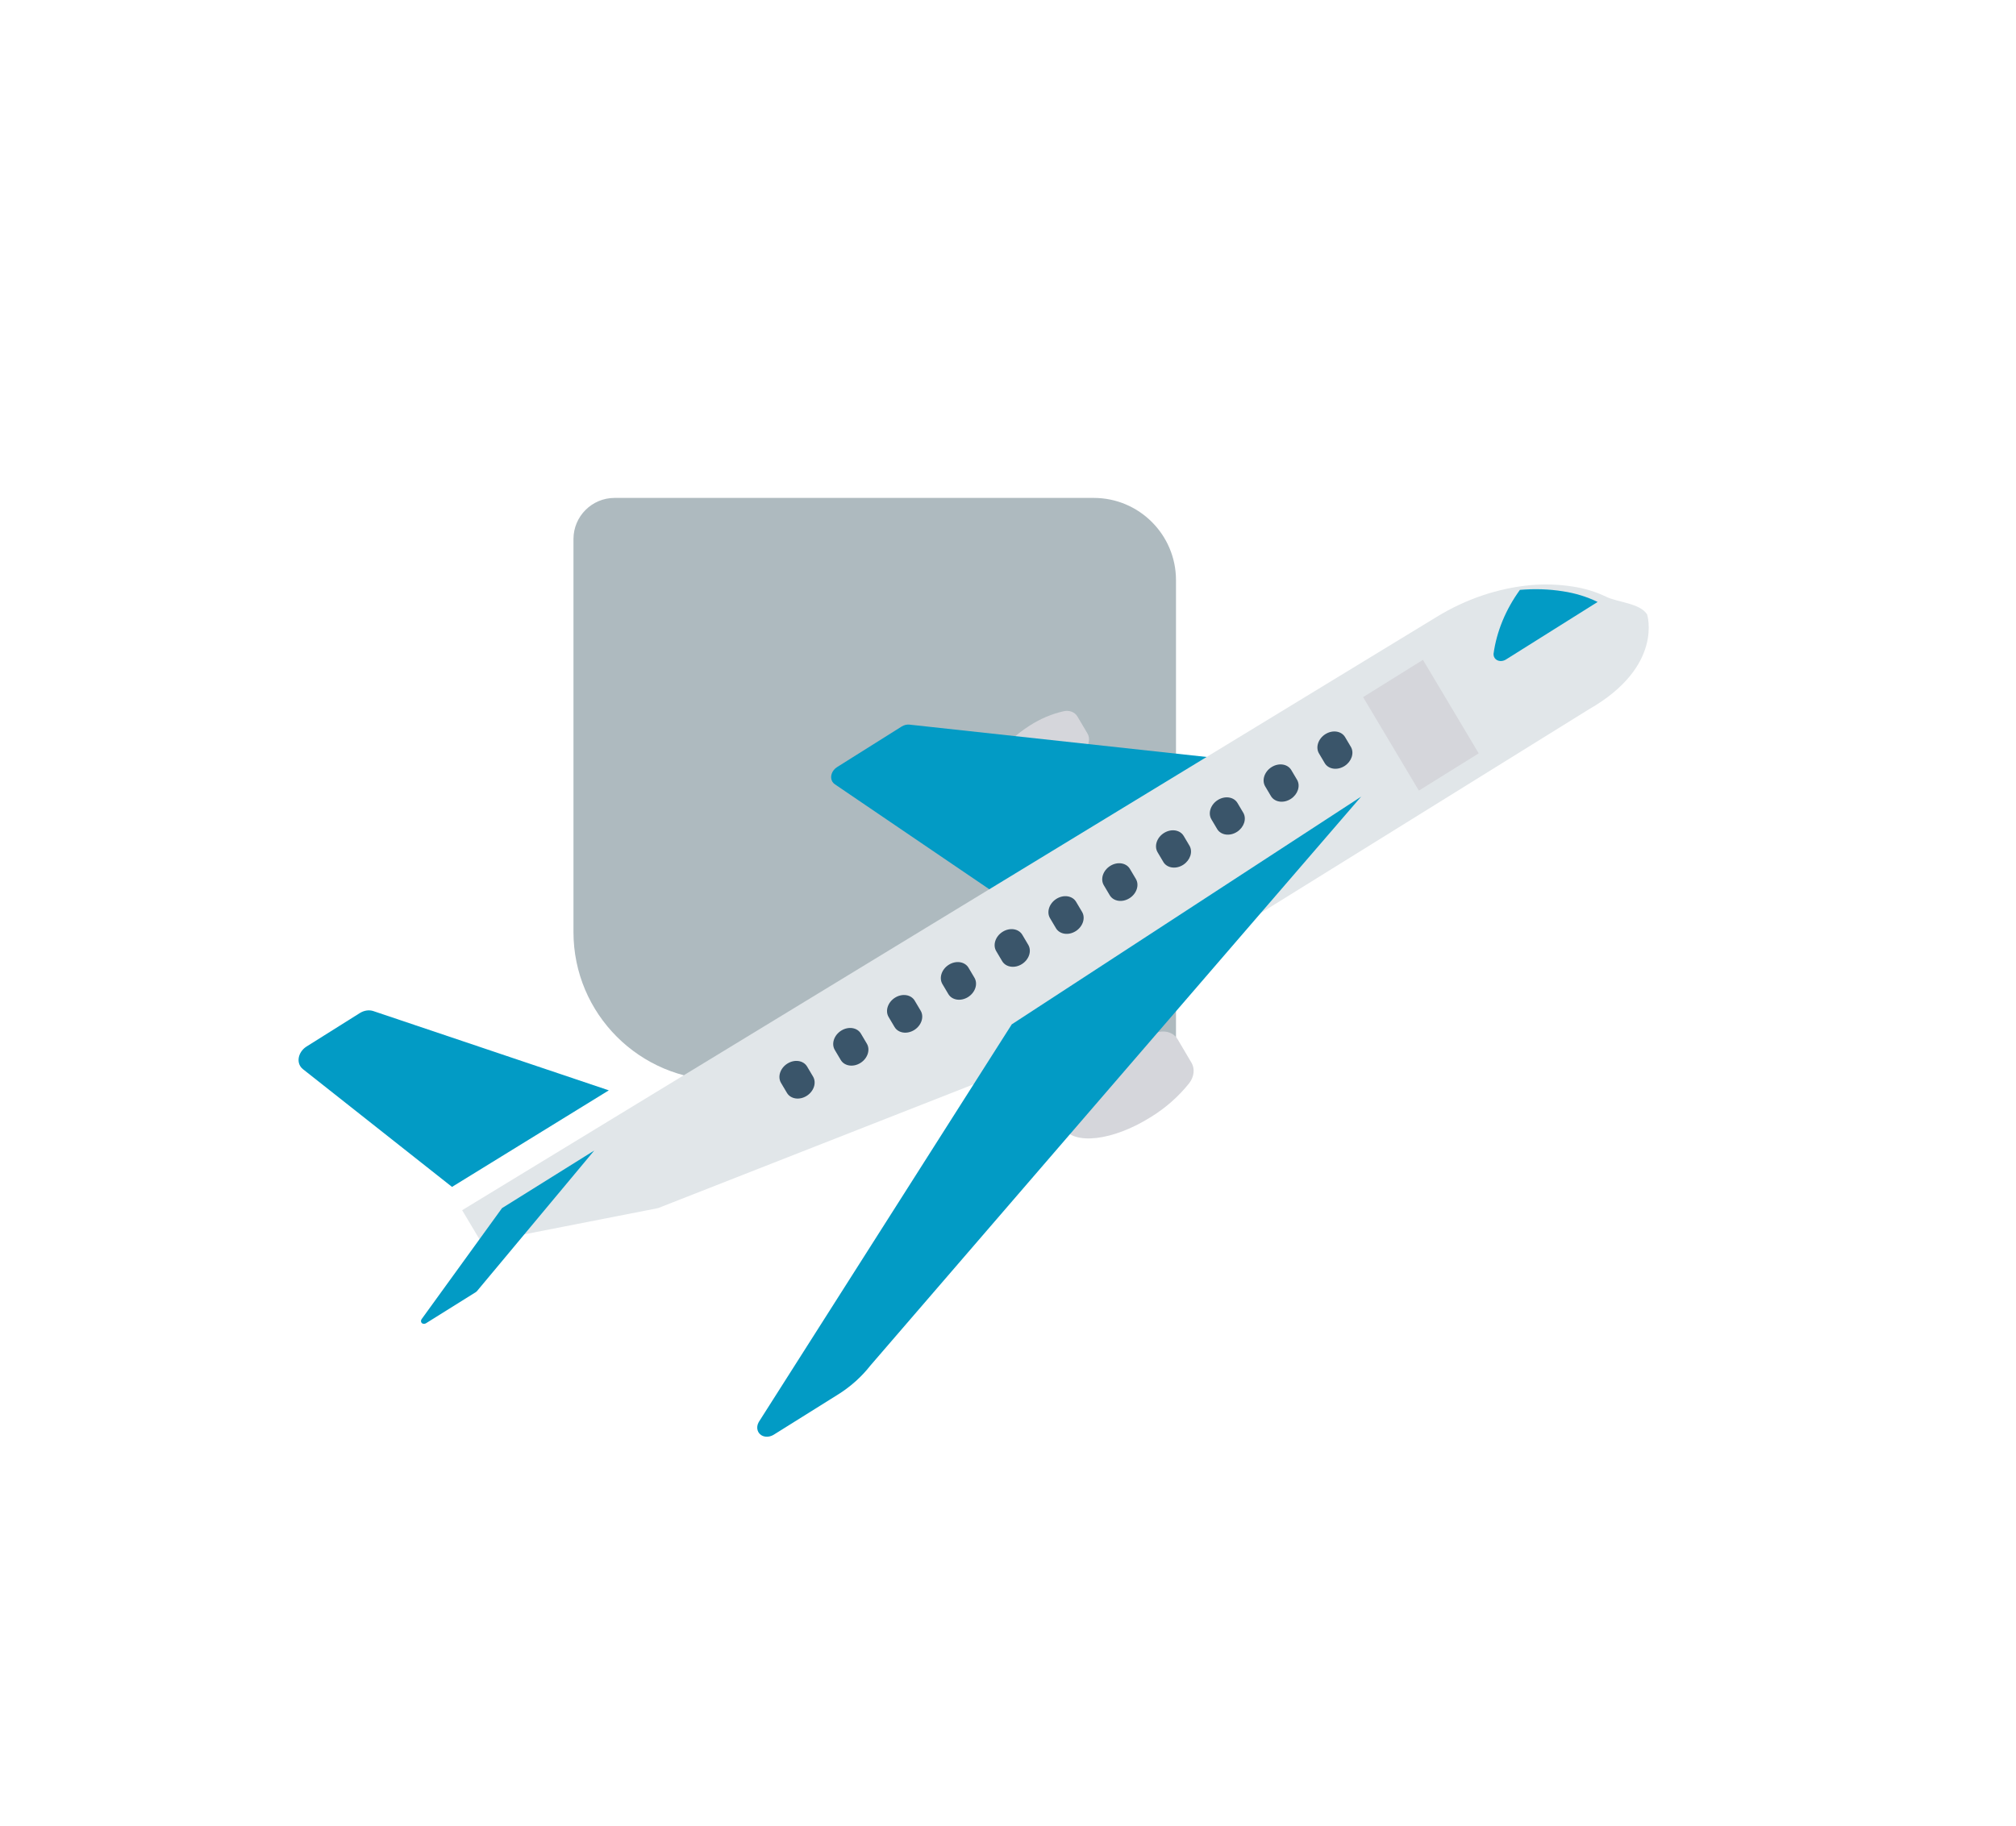 <svg width="245" height="222" viewBox="0 0 245 222" fill="none" xmlns="http://www.w3.org/2000/svg">
    <path d="M69.693 113.302C69.693 123.243 77.752 131.302 87.693 131.302L137.915 131.302C140.677 131.302 142.915 129.063 142.915 126.302L142.915 70.527C142.915 65.004 138.438 60.527 132.915 60.527L74.693 60.527C71.932 60.527 69.693 62.766 69.693 65.527L69.693 113.302Z" fill="#AEBABF"/>
    <path d="M140.842 125.442C138.852 125.881 136.915 126.695 135.149 127.832C130.55 130.723 127.874 134.849 129.173 137.048C130.472 139.246 135.253 138.684 139.853 135.793C141.642 134.696 143.231 133.294 144.523 131.673C145.123 130.89 145.23 129.915 144.798 129.186L143.111 126.329C142.681 125.598 141.791 125.25 140.842 125.442Z" fill="#D5D6DB"/>
    <path d="M129.292 86.453C127.85 86.772 126.445 87.362 125.165 88.187C121.83 90.282 119.889 93.274 120.83 94.867C121.771 96.46 125.239 96.052 128.573 93.957C129.871 93.161 131.023 92.144 131.96 90.968C132.394 90.401 132.472 89.694 132.159 89.165L130.937 87.097C130.626 86.567 129.981 86.314 129.292 86.453Z" fill="#D5D6DB"/>
    <path d="M110.527 88.086C110.206 88.051 109.863 88.135 109.566 88.322L101.734 93.245C101.079 93.655 100.817 94.446 101.149 95.011C101.225 95.14 101.329 95.251 101.456 95.336L120.759 108.458L146.875 92.043L110.527 88.086Z" fill="#029BC5"/>
    <path d="M193.086 86.23L122.014 130.359L79.966 146.862L58.522 151.066L56.163 147.113L174.629 74.971C178.16 72.811 182.093 71.486 186.03 71.129C187.755 70.982 189.458 71.038 191.099 71.297C192.555 71.514 193.936 71.934 195.201 72.544C196.612 73.235 199.299 73.314 200.169 74.691C200.172 74.688 202.225 81.007 193.086 86.23Z" fill="#E1E6E9"/>
    <path d="M122.957 124.52L92.21 172.864C91.826 173.543 92.054 174.303 92.719 174.562C93.127 174.721 93.626 174.658 94.046 174.395L101.872 169.499C103.377 168.556 104.71 167.36 105.788 165.982L165.415 96.841L122.957 124.52Z" fill="#029BC5"/>
    <path d="M45.371 122.907C44.859 122.734 44.248 122.823 43.733 123.147L37.264 127.21C36.382 127.763 36.031 128.827 36.479 129.586C36.564 129.73 36.675 129.857 36.808 129.962L54.932 144.281L73.989 132.543L45.371 122.907Z" fill="#029BC5"/>
    <path d="M61.008 146.861L51.253 160.336C51.11 160.53 51.143 160.773 51.328 160.879C51.461 160.955 51.642 160.941 51.79 160.844L57.836 157.065C57.883 157.036 57.925 156.999 57.96 156.957L72.215 139.863L61.008 146.861Z" fill="#029BC5"/>
    <path d="M189.933 71.878C188.242 71.61 186.489 71.553 184.712 71.707C182.983 74.091 181.878 76.77 181.507 79.476C181.48 80.02 181.924 80.411 182.499 80.35C182.678 80.331 182.856 80.269 183.016 80.17L194.157 73.173C192.855 72.539 191.432 72.103 189.933 71.878Z" fill="#029BC5"/>
    <path d="M165.654 84.743L172.928 80.212L179.704 91.578L172.43 96.109L165.654 84.743Z" fill="#D5D6DB"/>
    <path d="M161.077 89.24C160.2 89.787 159.85 90.84 160.295 91.591L161.016 92.807C161.49 93.538 162.573 93.667 163.434 93.094C164.254 92.548 164.584 91.556 164.189 90.824L163.468 89.608C163.024 88.858 161.953 88.693 161.077 89.24Z" fill="#3A556A"/>
    <path d="M154.539 93.245C153.662 93.792 153.312 94.845 153.757 95.596L154.478 96.812C154.952 97.543 156.035 97.672 156.896 97.099C157.716 96.553 158.046 95.561 157.651 94.829L156.93 93.613C156.485 92.863 155.415 92.698 154.539 93.245Z" fill="#3A556A"/>
    <path d="M147.999 97.249C147.123 97.798 146.774 98.849 147.219 99.599L147.94 100.815C148.414 101.547 149.497 101.676 150.358 101.103C151.178 100.557 151.508 99.565 151.113 98.833L150.392 97.617C149.947 96.866 148.876 96.702 147.999 97.249Z" fill="#3A556A"/>
    <path d="M141.461 101.255C140.585 101.803 140.236 102.854 140.681 103.604L141.402 104.821C141.876 105.552 142.959 105.681 143.82 105.108C144.64 104.562 144.97 103.57 144.575 102.838L143.854 101.622C143.409 100.871 142.337 100.707 141.461 101.255Z" fill="#3A556A"/>
    <path d="M134.925 105.259C134.048 105.807 133.699 106.859 134.144 107.61L134.865 108.826C135.31 109.576 136.381 109.741 137.257 109.193C138.134 108.646 138.483 107.594 138.039 106.844L137.317 105.627C136.874 104.877 135.803 104.711 134.926 105.258C134.926 105.258 134.925 105.258 134.925 105.259Z" fill="#3A556A"/>
    <path d="M128.386 109.263C127.51 109.812 127.161 110.864 127.606 111.614L128.327 112.831C128.772 113.581 129.843 113.745 130.719 113.198C131.595 112.65 131.945 111.599 131.501 110.849L130.779 109.632C130.336 108.881 129.265 108.716 128.388 109.262C128.388 109.263 128.387 109.263 128.386 109.263Z" fill="#3A556A"/>
    <path d="M121.848 113.269C120.972 113.817 120.623 114.869 121.068 115.619L121.789 116.836C122.235 117.585 123.306 117.748 124.182 117.2C125.056 116.653 125.405 115.603 124.962 114.854L124.241 113.637C123.796 112.887 122.725 112.722 121.848 113.269Z" fill="#3A556A"/>
    <path d="M115.31 117.273C114.434 117.821 114.085 118.873 114.53 119.624L115.251 120.84C115.697 121.59 116.768 121.752 117.644 121.204C118.518 120.657 118.867 119.607 118.424 118.858L117.703 117.641C117.258 116.891 116.187 116.726 115.31 117.273Z" fill="#3A556A"/>
    <path d="M108.772 121.277C107.896 121.825 107.547 122.877 107.992 123.627L108.713 124.844C109.159 125.593 110.23 125.756 111.106 125.208C111.979 124.661 112.329 123.611 111.886 122.862L111.165 121.645C110.72 120.895 109.649 120.73 108.772 121.277Z" fill="#3A556A"/>
    <path d="M102.232 125.283C101.356 125.83 101.006 126.882 101.451 127.632L101.452 127.634L102.173 128.85C102.619 129.6 103.69 129.762 104.566 129.214C105.439 128.667 105.789 127.617 105.346 126.868L104.625 125.651C104.18 124.901 103.109 124.736 102.232 125.283Z" fill="#3A556A"/>
    <path d="M95.696 129.287C94.82 129.834 94.47 130.886 94.915 131.636L94.915 131.637L95.637 132.854C96.083 133.603 97.154 133.766 98.029 133.218C98.903 132.671 99.252 131.621 98.81 130.872L98.088 129.656C97.644 128.905 96.573 128.74 95.696 129.287Z" fill="#3A556A"/>
</svg>
